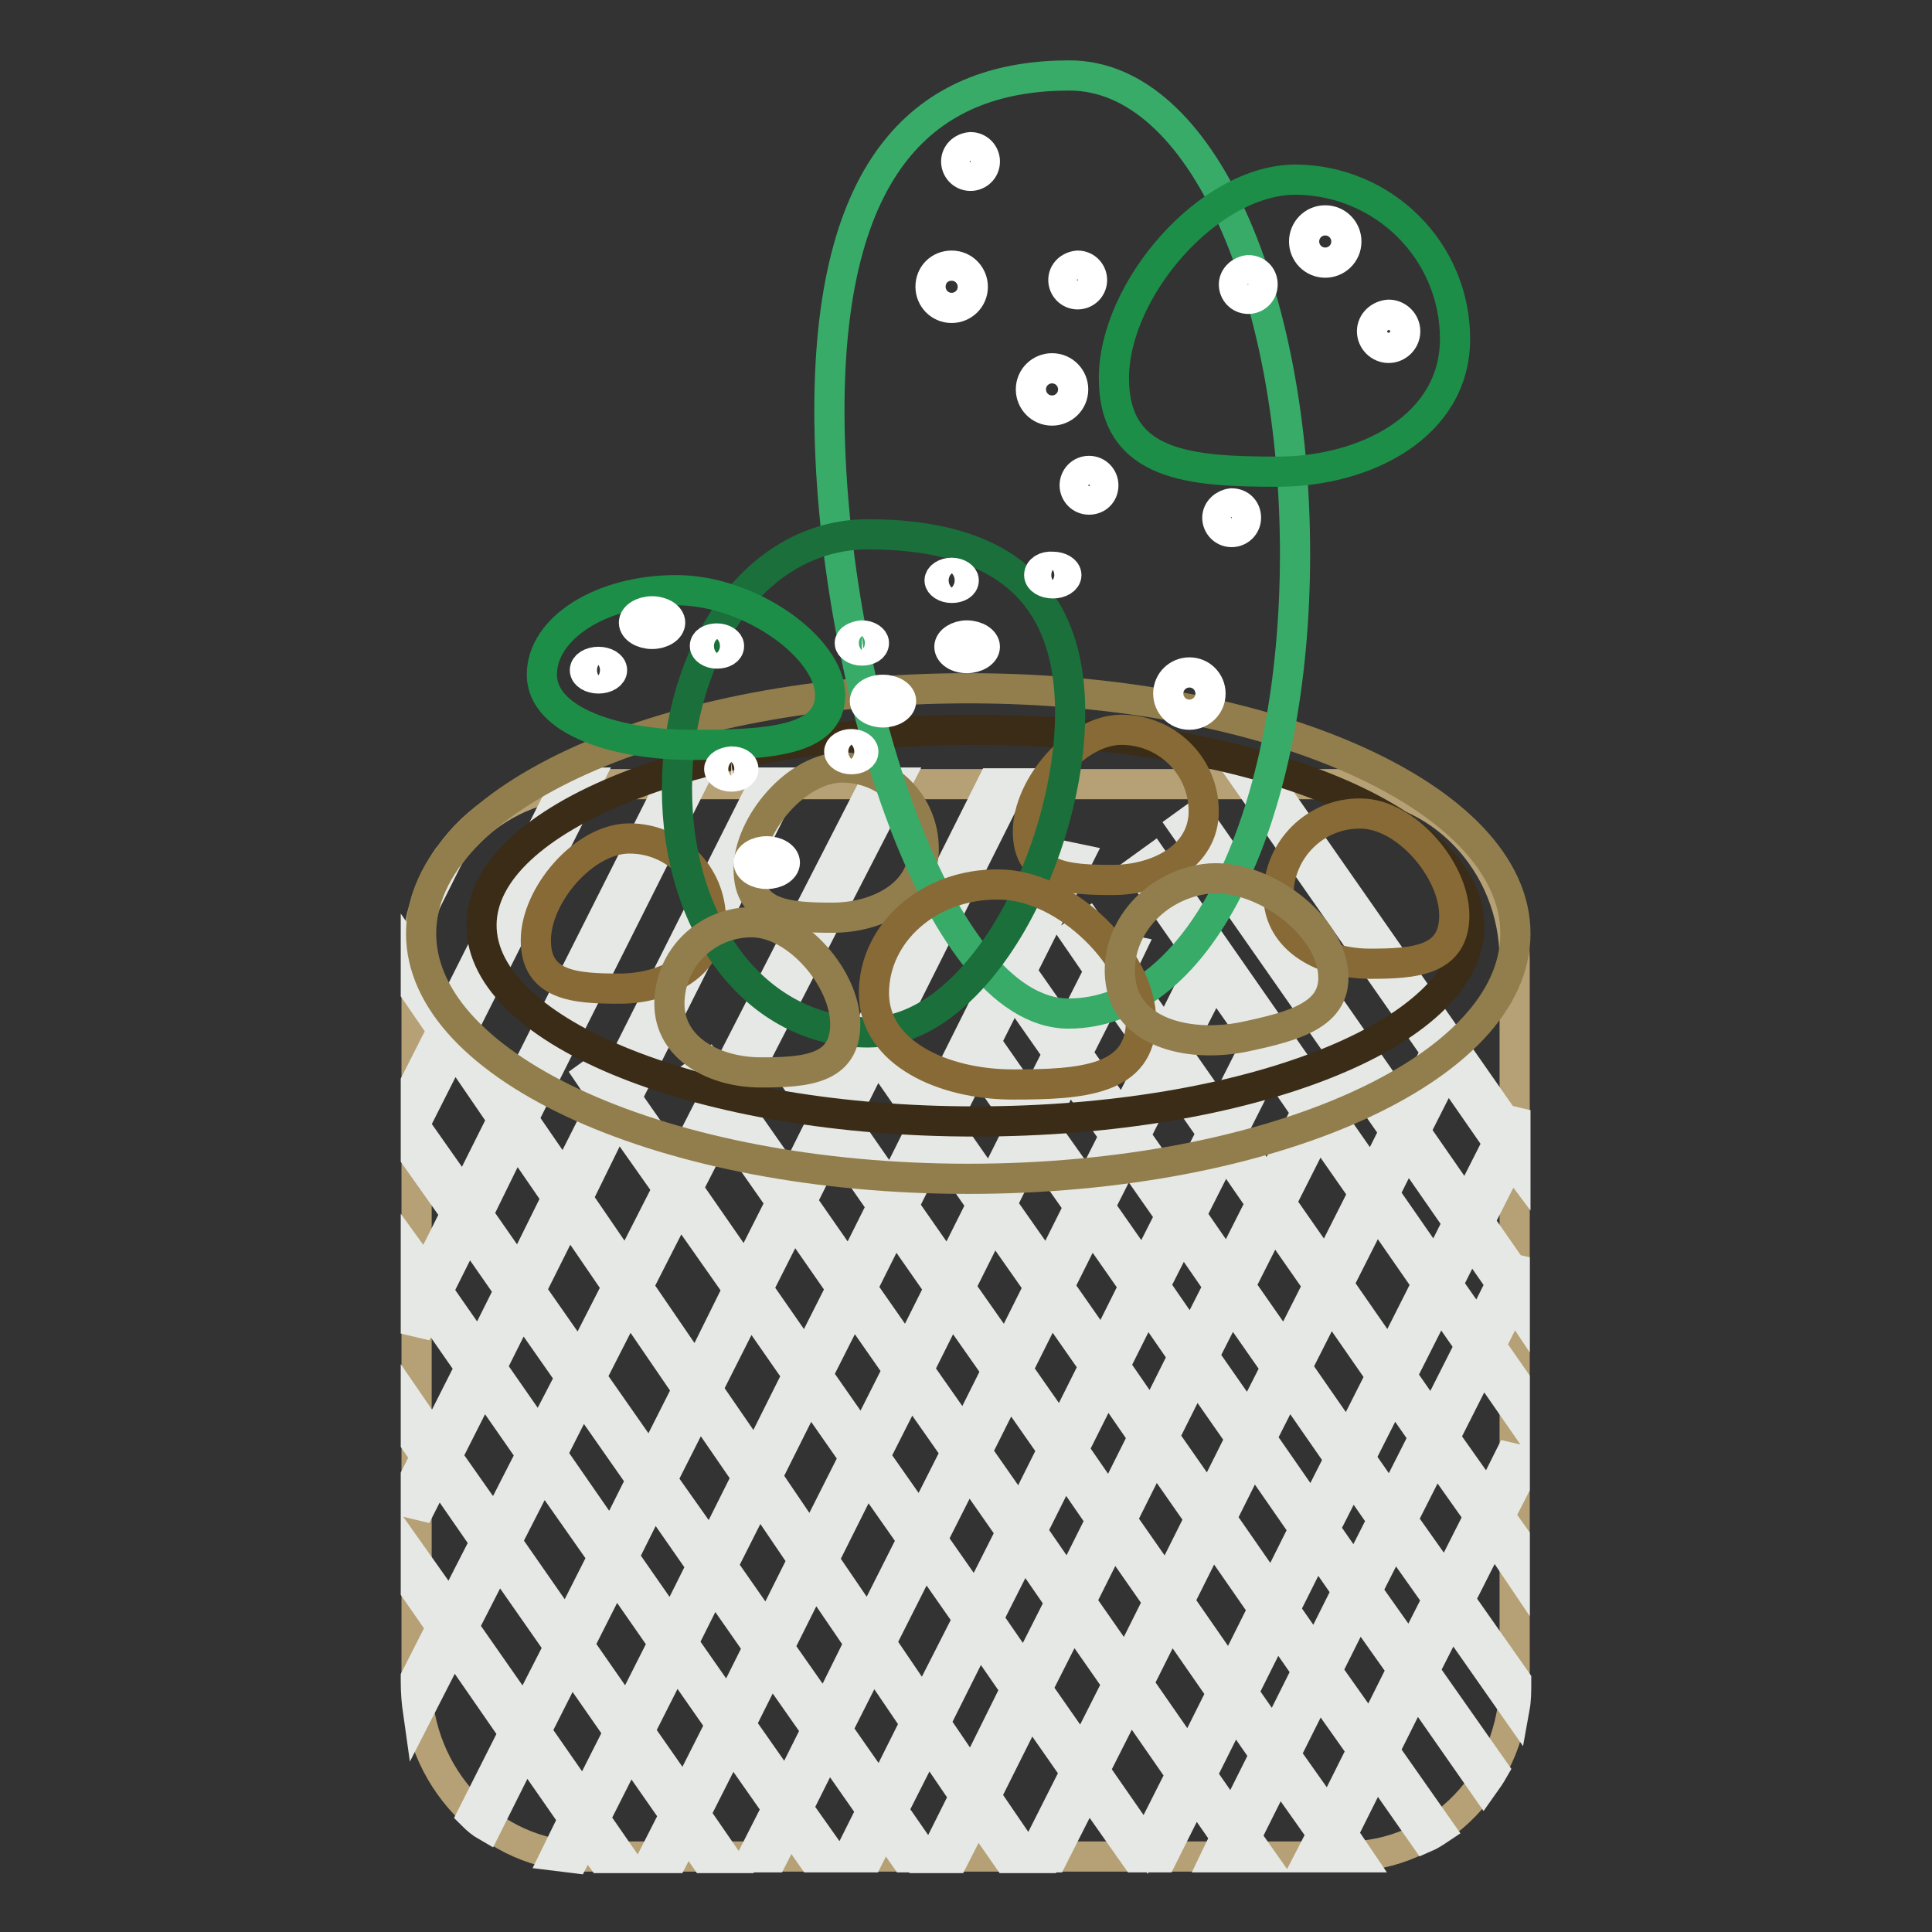 <?xml version="1.0" encoding="utf-8"?>
<!-- Svg Vector Icons : http://www.onlinewebfonts.com/icon -->
<!DOCTYPE svg PUBLIC "-//W3C//DTD SVG 1.1//EN" "http://www.w3.org/Graphics/SVG/1.1/DTD/svg11.dtd">
<svg version="1.1" xmlns="http://www.w3.org/2000/svg" xmlns:xlink="http://www.w3.org/1999/xlink" x="0px" y="0px" viewBox="0 0 256 256" enable-background="new 0 0 256 256" xml:space="preserve">
<rect x="0" y="0" width="256" height="256" fill="#333333" stroke="none"/>
<g> <path stroke-width="4" fill-opacity="0" stroke="#b5a175"  d="M200.7,222.7c0,12.9-10,23.3-22.3,23.3H77.5c-12.3,0-22.3-10.4-22.3-23.3v-95.5c0-12.9,10-23.3,22.3-23.3 h100.9c12.3,0,22.3,10.4,22.3,23.3V222.7L200.7,222.7z"/> <path stroke-width="4" fill-opacity="0" stroke="#e6e8e5"  d="M200.7,207.6v-3.9l-2-2.8l2-3.9v-5.3l-3.5,7l-5.8-8.2l5-9.9l4.3,6.2v-3.9l-3.2-4.6l3-6l0.2,0.3v-6l-0.6,1.2 l-4.1-5.9l4.2-8.3l0.6,0.8v-7.3l-1,2l-31.6-45.3h-2.7l25,35.8l-0.3-0.1l-4.1,8.1l-27.5-39.5l-1.8,1.3l20.9,29.9l-0.4-0.1l-2.9,5.7 l-21.6-31l-1.8,1.3l9.7,13.9l-1.9-0.4l-4.3,8.6l-6.1-8.7l1.3-2.7l-2.4-0.5l-0.5,0.9l-2.6-3.8l-1.8,1.3l3.3,4.8l-4.4,8.7l-4.9-7 l-1.8,1.3l5.6,8l-3.6,7.1l-6-8.6l12.2-24.3l-2.4-0.5l-16.6,33.2l-6.4-9.2l16.8-33.5h-2.7l-21.2,42.3l-2.6-3.7l-1.8,1.3l3.2,4.6 l-4.3,8.6l-7.7-11l21.7-42.2H116l-20.5,40l-1.7-2.5l-1.8,1.3l2.4,3.4l-4.7,9.2l-6.7-9.6l21-41.8h-2.7l-19.9,39.6l-1.5-2.1l-1.8,1.3 l2.1,3.1l-5.4,10.7l-5.5-8l22.4-44.6h-2.7l-21.3,42.3l-6.5-9.5l16.5-32.8h-0.3c-0.8,0-1.6,0-2.4,0.1l-15.3,30.4l-4.6-6.7v3.9 l3.5,5.1l-3.5,6.9v5.3l5-9.9l6.5,9.5l-5.1,10.2l-6.4-9.1v3.9l5.3,7.5l-4,8l-1.3-1.8v3.9l0.1,0.2l-0.1,0.3v5.3l1.7-3.4l5.5,7.9 l-4.8,9.5l-2.4-3.5v3.9l1.3,1.9l-1.3,2.6v5.3l2.9-5.7l6.3,9.1l-4.6,9l-4.6-6.5v3.9l3.4,4.9l-3.4,6.7v0.5c0,1.4,0.1,2.7,0.3,4.1 l4.6-9l8.1,11.7l-5.5,10.9c0.6,0.6,1.2,1.1,1.9,1.5l5.1-10.2l6.4,9.2l-2.4,4.9c0.8,0.1,1.7,0.2,2.5,0.3l1.5-2.9l2.1,2.9h2.7 l-3.6-5.2l4.6-9.1l6,8.6l-2.9,5.7h2.7l1.8-3.5l2.4,3.5h2.7l-4-5.8l4.8-9.5l6.1,8.7l-3.3,6.5h2.7l2.2-4.3l3,4.3h2.7l-4.6-6.5l4-8 l5.8,8.3l-3.1,6.2h2.7l2-4l2.8,4h2.7l-4.3-6.2l4.6-9.1l4.9,7.2l-4.1,8.2h2.7l3-5.9l4.1,5.9h2.7l-5.6-8.2l5.9-11.8l6,8.6l-5.7,11.3 h2.7l4.6-9.1l6.4,9.1h3.5l4.3-8.6l4.1,5.9l-1.3,2.7h2.7l0.2-0.5l0.3,0.5h2.7l-1.9-2.7l4.3-8.6l5.8,8.2l-1.6,3.1h2.7l0.4-0.9 l0.6,0.9h1.3c0.5,0,0.9,0,1.4,0l-2.1-3.1l4.4-8.8l6.5,9.3c0.7-0.3,1.3-0.7,1.9-1.1l-7.3-10.4l4.2-8.4l9,12.9c0.5-0.7,0.9-1.3,1.3-2 l-9.2-13.1l3.6-7.1l8.4,12c0.2-1.1,0.2-2.2,0.2-3.4v-0.2l-7.5-10.7l4.4-8.7L200.7,207.6L200.7,207.6z M189.8,188.2l-4.1-5.9l5-9.9 l4.1,5.9L189.8,188.2L189.8,188.2z M71.9,194.9l8,11.4l-4.8,9.5l-8-11.5L71.9,194.9z M71.5,190.4l-6.4-9.2l4-8l6.5,9.3L71.5,190.4 L71.5,190.4z M73.1,192.7l4-7.9l7.9,11.3l-4,8L73.1,192.7z M78.3,182.5l5-9.8l7.8,11.4l-4.9,9.7L78.3,182.5z M86.6,198.3l6.4,9.2 l-4,8l-6.4-9.2L86.6,198.3z M87.7,196.1l4.9-9.7l6.4,9.3l-4.8,9.6L87.7,196.1L87.7,196.1z M93.7,184.1l5.6-11.1l6.4,9.2l-5.6,11.2 L93.7,184.1z M100.5,198l5.9,8.7l-4.7,9.4l-6-8.6L100.5,198z M101.6,195.7l5.6-11.2l6,8.6l-5.7,11.3L101.6,195.7z M183,182.3 l-4.4,8.7l-6.8-9.8l4.4-8.7L183,182.3z M177.3,170.2l5-9.9l6.8,9.8l-5,9.9L177.3,170.2z M147.7,181l4.2-8.4l4.9,7.1l-4.2,8.4 L147.7,181z M151.5,190.4l-4.4,8.8l-4.9-7.1l4.4-8.8L151.5,190.4z M158.4,182l6,8.6l-4.2,8.4l-6-8.6L158.4,182z M159.5,179.7 l3.6-7.1l6,8.6l-3.6,7.1L159.5,179.7z M170.7,183.5l6.8,9.8l-3.6,7.1l-6.8-9.8L170.7,183.5z M170.3,179l-6-8.6l4.4-8.7l6,8.6 L170.3,179L170.3,179z M162.7,168.1l-4.9-7.1l4.4-8.7l4.9,7.1L162.7,168.1z M161.5,170.4l-3.6,7.1l-4.9-7.1l3.6-7.1L161.5,170.4z  M151.5,168.2l-5.8-8.3l3.6-7.1l5.8,8.3L151.5,168.2z M150.3,170.4l-4.2,8.4l-5.8-8.3l4.2-8.4L150.3,170.4z M145,181l-4.4,8.8 l-5.8-8.3l4.4-8.8L145,181L145,181z M133.3,179.3l-6.1-8.7l4.4-8.8l6.1,8.7L133.3,179.3z M132.1,181.6l-4.3,8.6l-6.1-8.7l4.3-8.6 L132.1,181.6z M120.2,179.3l-6-8.6l4.3-8.6l6,8.6L120.2,179.3z M119,181.5l-4.7,9.3l-6-8.6l4.7-9.3L119,181.5z M114.8,195.3 l6.1,8.7l-5.8,11.5l-6-8.8L114.8,195.3z M115.9,193l4.7-9.3l6.1,8.7l-4.7,9.3L115.9,193z M128.2,194.7l5.8,8.3l-4.7,9.3l-5.8-8.3 L128.2,194.7z M129.4,192.4l4.3-8.6l5.8,8.3l-4.3,8.6L129.4,192.4z M141,194.3l4.9,7.1l-4.3,8.6l-4.9-7.1L141,194.3z M147.5,203.6 l6,8.6l-4.3,8.6l-6-8.6L147.5,203.6z M148.6,201.4l4.4-8.8l6,8.6l-4.4,8.8L148.6,201.4z M160.6,203.4l6.8,9.8l-4.4,8.8l-6.8-9.8 L160.6,203.4z M161.8,201.2l4.2-8.4l6.8,9.8l-4.2,8.4L161.8,201.2z M174.4,204.9l4.1,5.9l-4.2,8.4l-4.1-5.9L174.4,204.9z  M175.5,202.6l3.6-7.1l4.1,5.9l-3.6,7.1L175.5,202.6z M180.2,193.2l4.4-8.7l4.1,5.9l-4.4,8.7L180.2,193.2z M198.9,170.1l-3,6 l-4.1-5.9l3-6L198.9,170.1z M191.7,141.6l6.8,9.8l-4.2,8.3l-6.8-9.8L191.7,141.6z M186.4,152.2l6.8,9.8l-3,6l-6.8-9.8L186.4,152.2z  M178.8,141.3l6,8.6l-3,6l-6-8.6L178.8,141.3L178.8,141.3z M174.7,149.5l6,8.6l-5,9.9l-6-8.6L174.7,149.5L174.7,149.5z  M173.1,147.3l-5,9.9l-4.9-7.1l5-9.9L173.1,147.3z M160.9,129.7l6.8,9.7l-1.6-0.3l-4.4,8.7l-5.8-8.3L160.9,129.7L160.9,129.7z  M154.8,141.8l5.8,8.3l-4.4,8.7l-5.8-8.3L154.8,141.8z M147.1,130.9l6.1,8.7l-4.4,8.7l-6.1-8.7L147.1,130.9z M141.6,141.8l6.1,8.7 l-3.6,7.1L138,149L141.6,141.8L141.6,141.8z M136.9,151.2l6.1,8.7l-4.2,8.4l-6.1-8.7L136.9,151.2z M129.4,140.4l6,8.6l-4.2,8.4 l-6-8.6L129.4,140.4z M124.1,151l6,8.6l-4.4,8.8l-6-8.6L124.1,151z M116.1,139.6l6.4,9.2l-4.4,8.8l-6.4-9.2L116.1,139.6z  M110.5,150.6l6.4,9.2l-4.3,8.6l-6.4-9.2L110.5,150.6z M105.1,161.5l6.4,9.2l-4.7,9.3l-6.4-9.2L105.1,161.5z M95.8,148.3l7.7,11 l-4.7,9.3l-7.7-11.1L95.8,148.3L95.8,148.3z M90,159.7l7.8,11.1l-5.5,11.1l-7.8-11.4L90,159.7z M81.8,148l6.7,9.5l-5.5,10.8 l-6.5-9.5L81.8,148L81.8,148z M75.3,161l6.5,9.5l-5,9.8l-6.5-9.3L75.3,161z M68.3,150.7l5.5,8l-5,10.1l-5.5-7.9L68.3,150.7 L68.3,150.7z M58,171.1l4-8l5.5,7.9l-4,8L58,171.1z M59.2,193l4.8-9.5l6.4,9.2l-4.8,9.4L59.2,193z M69.5,227.2l-8.1-11.6l4.6-9 l8.1,11.6L69.5,227.2L69.5,227.2z M77.4,238.6l-6.4-9.2l4.6-9.1l6.4,9.2L77.4,238.6L77.4,238.6z M83.1,227.2l-6.4-9.2l4.8-9.5 l6.4,9.2L83.1,227.2z M90.7,238l-6-8.6l4.8-9.5l6,8.6L90.7,238z M96.5,226.3l-6-8.6l4-8l6,8.6L96.5,226.3z M104.2,237.2l-6.1-8.7 l4-8l6.1,8.7L104.2,237.2z M109.3,227l-6.1-8.7l4.7-9.4l6,8.8L109.3,227z M116.7,237.5l-5.8-8.3l4.7-9.3l5.7,8.4L116.7,237.5z  M122.4,226.1l-5.7-8.4l5.8-11.5l5.8,8.3L122.4,226.1z M128.8,235.5l-4.9-7.2l5.8-11.6l4.9,7.1L128.8,235.5z M135.8,221.6l-4.9-7.1 l4.7-9.3l4.9,7.1L135.8,221.6z M143.4,232.4l-6-8.6l4.7-9.3l6,8.6L143.4,232.4z M151.8,244.4l-6.8-9.8l4.7-9.3l6.8,9.8L151.8,244.4 z M157.6,232.9l-6.8-9.8l4.3-8.6l6.8,9.8L157.6,232.9z M163.3,241.1l-4.1-5.9l4.3-8.6l4.1,5.9L163.3,241.1L163.3,241.1z  M168.8,230.2l-4.1-5.9l4.4-8.8l4.1,5.9L168.8,230.2z M176.1,240.7l-5.8-8.2l4.4-8.8l5.8,8.2L176.1,240.7L176.1,240.7z  M181.6,229.6l-5.8-8.2l4.2-8.4l5.8,8.2L181.6,229.6z M186.9,219l-5.8-8.2l3.6-7.1l5.8,8.2L186.9,219z M191.6,209.6l-5.8-8.2 l4.4-8.7l5.8,8.2L191.6,209.6z M59.5,113.4c-1.3,1.9-2.4,4-3.1,6.2L59.5,113.4z"/> <path stroke-width="4" fill-opacity="0" stroke="#927e4c"  d="M55.8,123.7c0,17.9,32.5,32.5,72.5,32.5s72.5-14.5,72.5-32.5s-32.5-32.5-72.5-32.5S55.8,105.7,55.8,123.7z" /> <path stroke-width="4" fill-opacity="0" stroke="#3a2c16"  d="M63.8,122.6c0,14.3,29.3,26,65.4,26c36.2,0,65.5-11.6,65.5-25.9c0,0,0,0,0,0c0-14.3-29.3-26-65.5-26 C93.2,96.7,63.8,108.3,63.8,122.6z"/> <path stroke-width="4" fill-opacity="0" stroke="#927e4c"  d="M122.4,112.5c0,6-6.1,9.1-12.1,9.1c-6,0-11.1-0.4-11.1-6.4c0-6,6.4-13.5,12.4-13.5 C117.6,101.7,122.4,106.5,122.4,112.5z"/> <path stroke-width="4" fill-opacity="0" stroke="#876a36"  d="M94.2,121.9c0,6-6.1,9.1-12.1,9.1S71,130.6,71,124.6c0-6,6.4-13.5,12.4-13.5S94.2,115.9,94.2,121.9z  M159.5,107.5c0,6-6.1,9.1-12.1,9.1s-11.2-0.4-11.2-6.4s6.4-13.5,12.4-13.5C154.6,96.7,159.5,101.5,159.5,107.5z M169.4,118.6 c0,6,6.1,9.1,12.1,9.1s11.2-0.4,11.2-6.4s-6.4-13.5-12.4-13.5C174.3,107.7,169.4,112.6,169.4,118.6z"/> <path stroke-width="4" fill-opacity="0" stroke="#38ab69"  d="M171.6,73.4c0,34.3-12.3,60.9-30,60.9c-17.7,0-31.7-45.6-31.7-79.9S124,10,141.7,10 C159.3,10,171.6,39.1,171.6,73.4z"/> <path stroke-width="4" fill-opacity="0" stroke="#1c8e48"  d="M192.8,44.9c0,11.6-11.9,17.6-23.5,17.6c-11.6,0-21.7-0.7-21.7-12.4s12.5-26.3,24.1-26.3 C183.4,23.9,192.8,33.3,192.8,44.9z"/> <path stroke-width="4" fill-opacity="0" stroke="#ffffff"  d="M126.7,21.4c0,1,0.8,1.9,1.9,1.9c1,0,1.9-0.8,1.9-1.9c0,0,0,0,0,0c0-1-0.8-1.9-1.9-1.9 C127.5,19.6,126.7,20.4,126.7,21.4C126.7,21.4,126.7,21.4,126.7,21.4z"/> <path stroke-width="4" fill-opacity="0" stroke="#ffffff"  d="M140.9,37.1c0,1,0.8,1.9,1.9,1.9c1,0,1.9-0.8,1.9-1.9c0-1-0.8-1.9-1.9-1.9 C141.7,35.3,140.9,36.1,140.9,37.1z"/> <path stroke-width="4" fill-opacity="0" stroke="#ffffff"  d="M123.3,38c0,1.5,1.2,2.8,2.8,2.8c1.5,0,2.8-1.2,2.8-2.8c0,0,0,0,0,0c0-1.5-1.2-2.8-2.8-2.8 S123.3,36.4,123.3,38C123.3,38,123.3,38,123.3,38z"/> <path stroke-width="4" fill-opacity="0" stroke="#ffffff"  d="M154.8,91.9c0,1.5,1.2,2.8,2.8,2.8c1.5,0,2.8-1.2,2.8-2.8c0,0,0,0,0,0c0-1.5-1.2-2.8-2.8-2.8 C156.1,89.1,154.8,90.3,154.8,91.9L154.8,91.9z"/> <path stroke-width="4" fill-opacity="0" stroke="#ffffff"  d="M136.6,51.6c0,1.5,1.2,2.8,2.8,2.8c1.5,0,2.8-1.2,2.8-2.8c0,0,0,0,0,0c0-1.5-1.2-2.8-2.8-2.8 C137.9,48.8,136.6,50,136.6,51.6C136.6,51.6,136.6,51.6,136.6,51.6z"/> <path stroke-width="4" fill-opacity="0" stroke="#ffffff"  d="M172.8,32c0,1.5,1.2,2.8,2.8,2.8c1.5,0,2.8-1.2,2.8-2.8c0,0,0,0,0,0c0-1.5-1.2-2.8-2.8-2.8 S172.8,30.5,172.8,32C172.8,32,172.8,32,172.8,32z"/> <path stroke-width="4" fill-opacity="0" stroke="#ffffff"  d="M142.4,64.3c0,1,0.8,1.9,1.9,1.9s1.9-0.8,1.9-1.9c0-1-0.8-1.9-1.9-1.9S142.4,63.3,142.4,64.3L142.4,64.3z" /> <path stroke-width="4" fill-opacity="0" stroke="#ffffff"  d="M161.3,68.6c0,1,0.8,1.9,1.9,1.9c1,0,1.9-0.8,1.9-1.9s-0.8-1.9-1.9-1.9C162.2,66.8,161.3,67.6,161.3,68.6 L161.3,68.6z"/> <path stroke-width="4" fill-opacity="0" stroke="#ffffff"  d="M163.5,37.7c0,1,0.8,1.9,1.9,1.9c1,0,1.9-0.8,1.9-1.9s-0.8-1.9-1.9-1.9C164.4,35.9,163.5,36.7,163.5,37.7 L163.5,37.7z"/> <path stroke-width="4" fill-opacity="0" stroke="#ffffff"  d="M181.8,43.9c0,1.2,1,2.2,2.2,2.2c1.2,0,2.2-1,2.2-2.2c0,0,0,0,0,0c0-1.2-1-2.2-2.2-2.2 C182.8,41.8,181.8,42.7,181.8,43.9C181.8,43.9,181.8,43.9,181.8,43.9z"/> <path stroke-width="4" fill-opacity="0" stroke="#1a6f3a"  d="M89.7,104.5c0,18.2,10.4,32.3,25.3,32.3s26.8-24.2,26.8-42.4S129.9,70.8,115,70.8 C100.1,70.8,89.7,86.3,89.7,104.5z"/> <path stroke-width="4" fill-opacity="0" stroke="#1c8e48"  d="M71.8,89.4c0,6.2,10,9.3,19.9,9.3c9.8,0,18.3-0.4,18.3-6.6c0-6.2-10.5-13.9-20.4-13.9S71.8,83.2,71.8,89.4z "/> <path stroke-width="4" fill-opacity="0" stroke="#ffffff"  d="M124.5,76.9c0,0.5,0.7,1,1.6,1c0.9,0,1.6-0.4,1.6-1c0-0.5-0.7-1-1.6-1C125.2,75.9,124.5,76.4,124.5,76.9z" /> <path stroke-width="4" fill-opacity="0" stroke="#ffffff"  d="M112.6,85.2c0,0.5,0.7,1,1.6,1c0.9,0,1.6-0.4,1.6-1c0-0.5-0.7-1-1.6-1C113.3,84.3,112.6,84.7,112.6,85.2z" /> <path stroke-width="4" fill-opacity="0" stroke="#ffffff"  d="M125.8,85.7c0,0.8,1,1.5,2.3,1.5c1.3,0,2.4-0.7,2.4-1.5c0,0,0,0,0,0c0-0.8-1.1-1.5-2.4-1.5 C126.9,84.2,125.8,84.9,125.8,85.7z"/> <path stroke-width="4" fill-opacity="0" stroke="#ffffff"  d="M99.2,114.3c0,0.8,1.1,1.5,2.4,1.5s2.4-0.7,2.4-1.5c0-0.8-1.1-1.5-2.4-1.5S99.2,113.5,99.2,114.3z"/> <path stroke-width="4" fill-opacity="0" stroke="#ffffff"  d="M137.7,76.2c0,0.6,0.8,1.1,1.8,1.1c1,0,1.8-0.5,1.8-1.1c0,0,0,0,0,0c0-0.6-0.8-1.1-1.8-1.1 C138.5,75,137.7,75.5,137.7,76.2L137.7,76.2z"/> <path stroke-width="4" fill-opacity="0" stroke="#ffffff"  d="M114.6,92.9c0,0.8,1.1,1.5,2.4,1.5c1.3,0,2.4-0.7,2.4-1.5l0,0c0-0.8-1.1-1.5-2.4-1.5 C115.6,91.4,114.6,92.1,114.6,92.9z"/> <path stroke-width="4" fill-opacity="0" stroke="#ffffff"  d="M84,82.5c0,0.8,1.1,1.5,2.4,1.5c1.3,0,2.4-0.7,2.4-1.5c0-0.8-1.1-1.5-2.4-1.5C85.1,81,84,81.7,84,82.5z"/> <path stroke-width="4" fill-opacity="0" stroke="#ffffff"  d="M111.2,99.6c0,0.5,0.7,1,1.6,1s1.6-0.4,1.6-1l0,0c0-0.5-0.7-1-1.6-1S111.2,99.1,111.2,99.6z"/> <path stroke-width="4" fill-opacity="0" stroke="#ffffff"  d="M95.3,101.9c0,0.5,0.7,1,1.6,1c0.9,0,1.6-0.4,1.6-1s-0.7-1-1.6-1C96,101,95.3,101.4,95.3,101.9L95.3,101.9z "/> <path stroke-width="4" fill-opacity="0" stroke="#ffffff"  d="M93.4,85.6c0,0.5,0.7,1,1.6,1s1.6-0.4,1.6-1c0-0.5-0.7-1-1.6-1S93.4,85,93.4,85.6z"/> <path stroke-width="4" fill-opacity="0" stroke="#ffffff"  d="M77.5,88.8c0,0.6,0.8,1.1,1.8,1.1c1,0,1.8-0.5,1.8-1.1v0c0-0.6-0.8-1.1-1.8-1.1 C78.3,87.7,77.5,88.2,77.5,88.8C77.5,88.8,77.5,88.8,77.5,88.8z"/> <path stroke-width="4" fill-opacity="0" stroke="#876a36"  d="M115.8,131.6c0,8,9.3,12.1,18.4,12.1c9.1,0,17-0.5,17-8.5s-9.8-18-18.9-18 C123.1,117.1,115.8,123.6,115.8,131.6L115.8,131.6z"/> <path stroke-width="4" fill-opacity="0" stroke="#927e4c"  d="M148.6,130.7c1.3,6.3,9.2,8.1,16.2,6.7c7.1-1.5,13-3.1,11.7-9.5c-1.3-6.4-10.5-12.8-17.6-11.3 C151.9,118,147.3,124.4,148.6,130.7L148.6,130.7z M88.7,133c0,6,6.1,9.1,12.1,9.1c6,0,11.2-0.4,11.2-6.4s-6.4-13.5-12.4-13.5 S88.7,127,88.7,133z"/></g>
</svg>